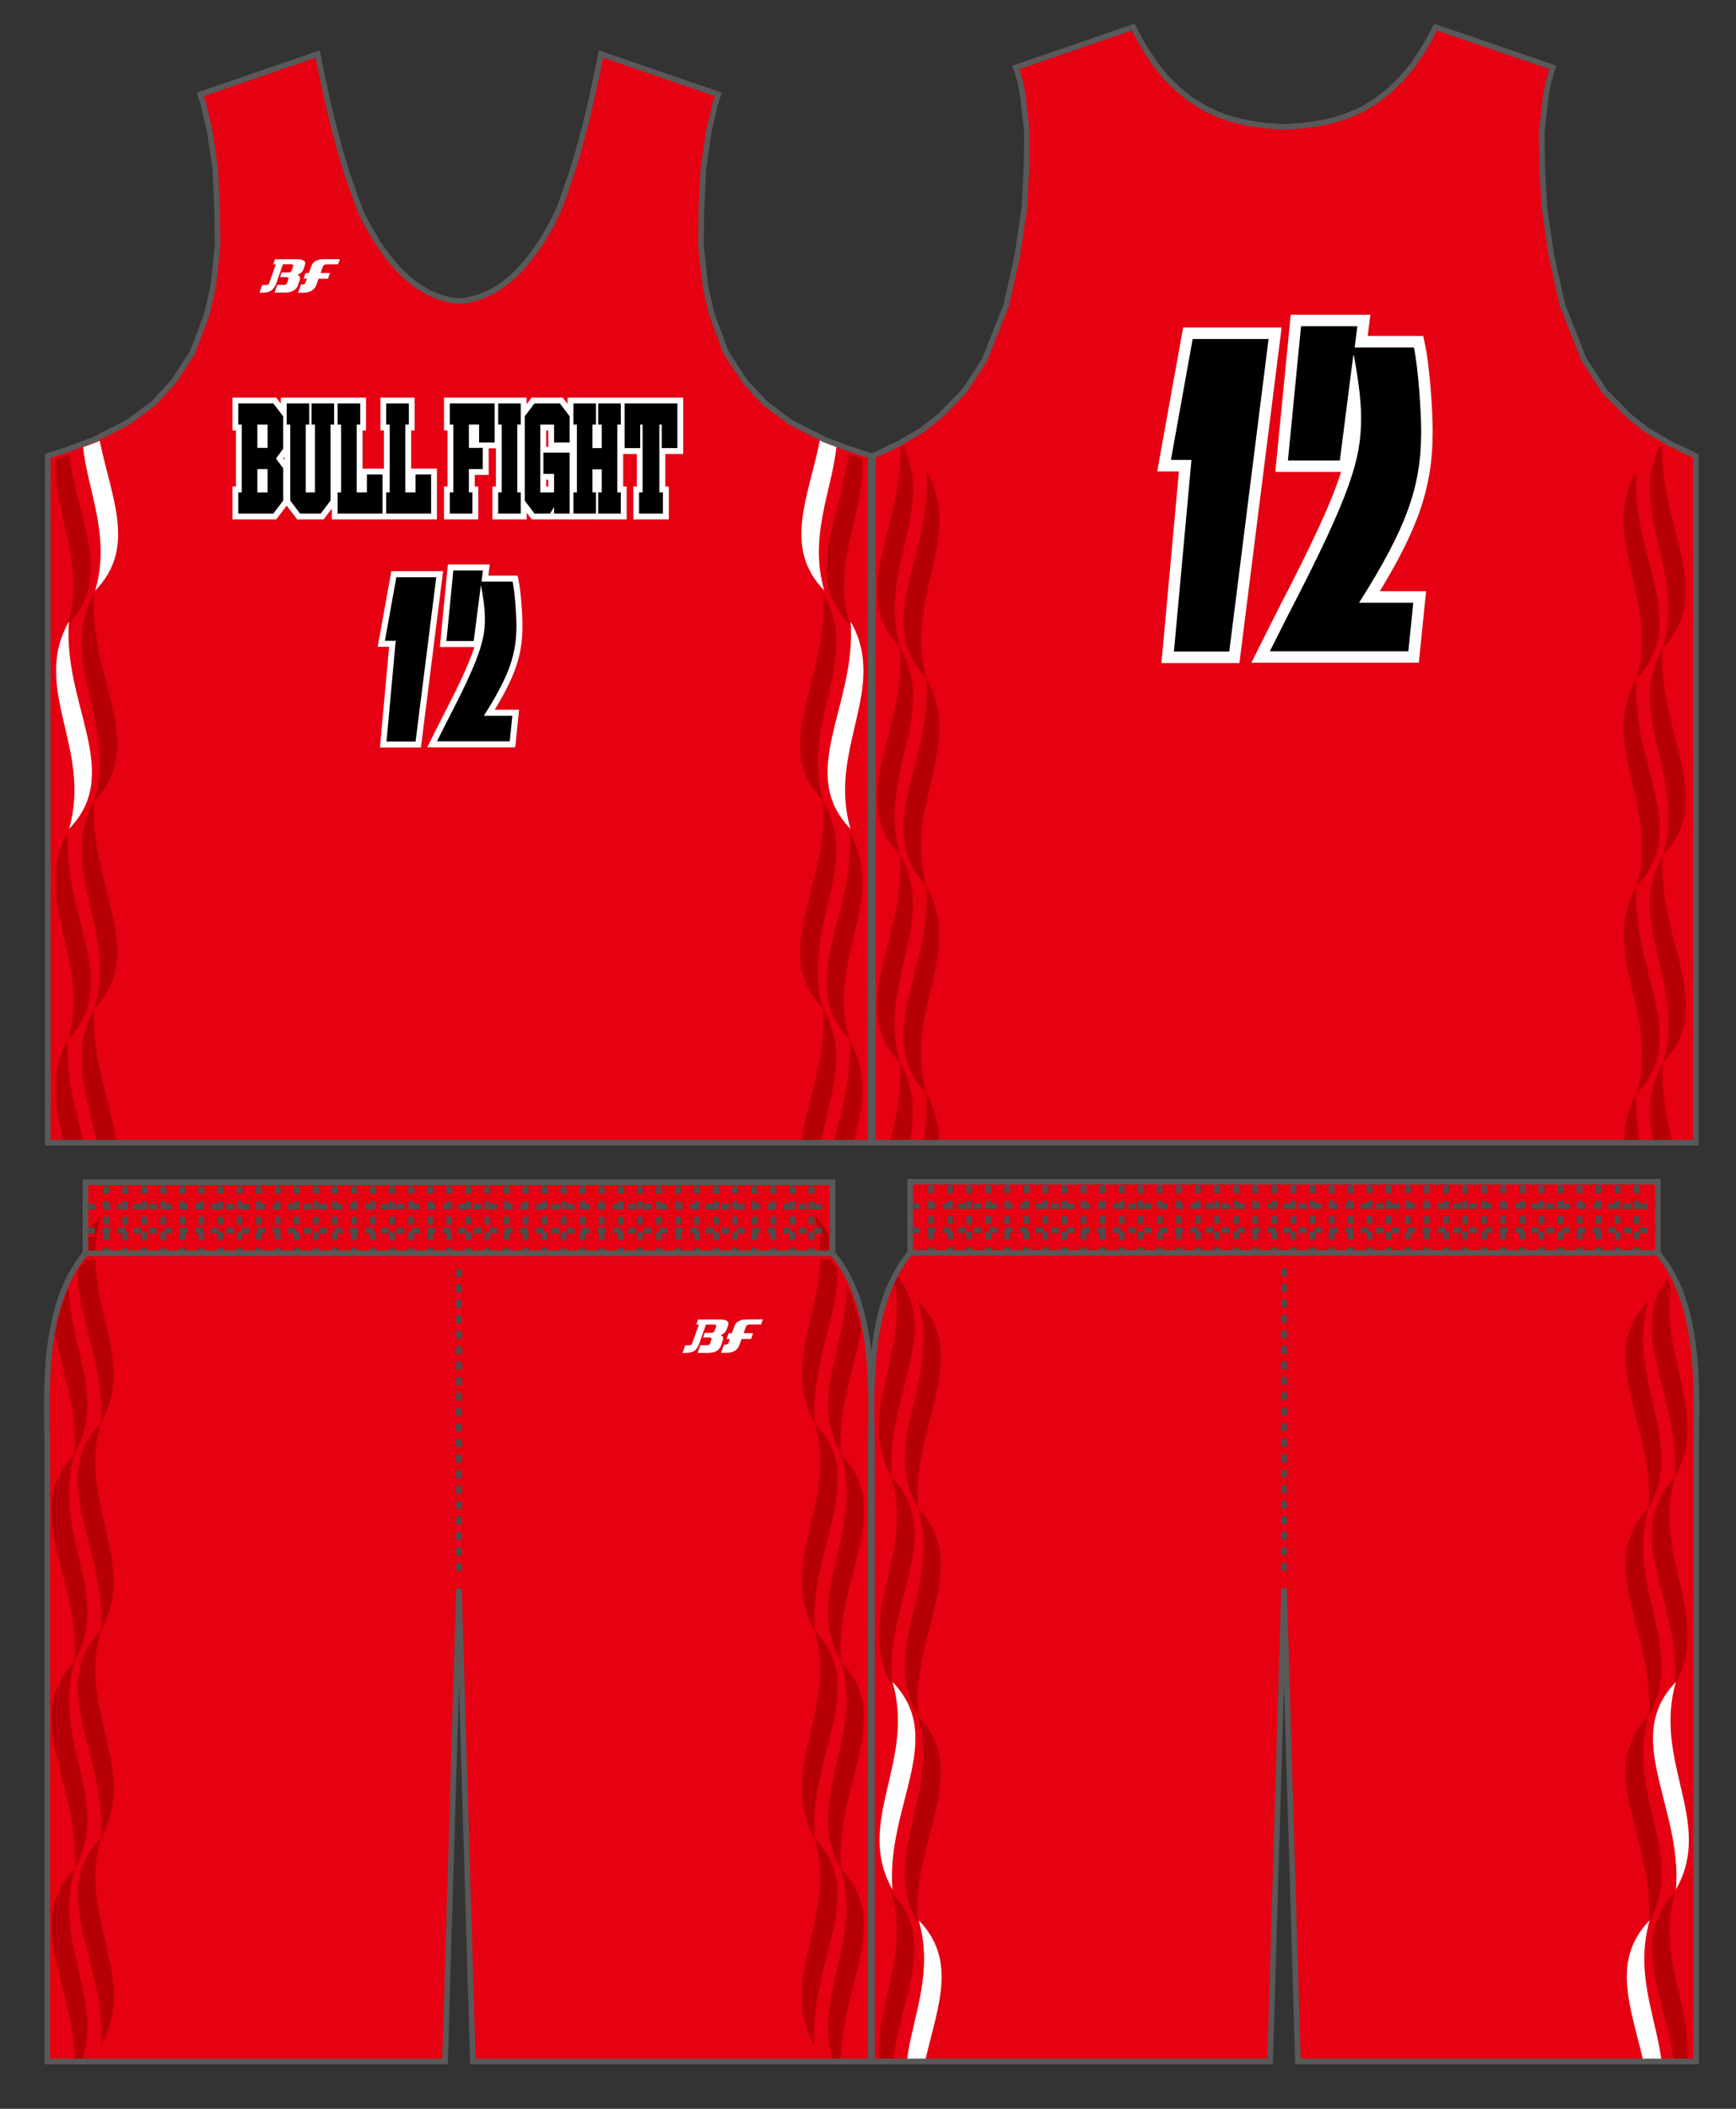 <?xml version="1.0" encoding="utf-8"?>
<!-- Generator: Adobe Illustrator 26.0.2, SVG Export Plug-In . SVG Version: 6.00 Build 0)  -->
<svg version="1.1" id="レイヤー_1" xmlns="http://www.w3.org/2000/svg" xmlns:xlink="http://www.w3.org/1999/xlink" x="0px"
	 y="0px" viewBox="0 0 396.85 481.89" enable-background="new 0 0 396.85 481.89" xml:space="preserve">
<rect x="0" y="0" width="396.85" height="481.89" fill="#333333" stroke="none"/>
<g id="base">
	<path fill="#E50012" d="M208.07,286.3v-16.26h170.9v16.26c10.31,12.2,8.76,33.07,8.76,44.35v136.66c0,2.37,0,3.75,0,3.75h-91.02
		l-3.18-108.14l-3.18,108.14h-91.03c0,0,0-1.38,0-3.75V330.66C199.33,319.37,197.76,298.51,208.07,286.3z"/>
	<path fill="#E50012" d="M19.53,286.4v-16.24h170.78v16.24c10.31,12.2,8.74,33.06,8.74,44.35v136.58c0,2.38,0,3.75,0,3.75h-90.97
		L104.92,363l-3.18,108.08H10.79c0,0,0-1.37,0-3.75V330.75C10.79,319.46,9.22,298.61,19.53,286.4z"/>
	<polyline fill="#E50012" points="104.99,68.82 105.89,68.76 107.19,68.53 109.4,67.94 111.8,66.98 114.38,65.47 116.86,63.53 
		119.14,61.32 121.37,58.67 123.63,55.46 125.85,51.69 126.91,49.65 127.41,48.6 127.83,47.56 128.64,45.42 130.6,39.81 
		132.09,34.99 133.82,28.54 135.26,22.44 136.64,16.01 137.37,12.35 164.21,21.57 163.51,23.68 162,30.22 160.78,38.67 
		160.33,48.35 160.25,56.34 161.28,65.51 162.7,71.8 165.98,80.56 170.29,87.16 174.84,92.11 180.63,96.44 188.49,100.47 
		193.96,102.5 199.07,104.19 199.07,261.12 104.99,261.12 10.92,261.12 10.92,104.19 16.03,102.5 21.5,100.47 29.36,96.44 
		35.15,92.11 39.7,87.16 44.01,80.56 47.29,71.8 48.71,65.51 49.74,56.34 49.66,48.35 49.21,38.67 47.99,30.22 46.48,23.68 
		45.78,21.57 72.62,12.35 73.35,16.01 74.73,22.44 76.17,28.54 77.9,34.99 79.39,39.81 81.35,45.42 82.16,47.56 82.58,48.6 
		83.08,49.65 84.14,51.69 86.36,55.46 88.62,58.67 90.85,61.32 93.13,63.53 95.61,65.47 98.18,66.98 100.59,67.94 102.8,68.53 
		104.1,68.76 104.99,68.82 	"/>
	<polyline fill="#E50012" points="293.61,29.01 295.23,28.9 297.97,28.69 301.17,28.25 303.43,27.81 305.69,27.22 308.32,26.32 
		311.42,24.98 314.85,22.87 317.58,20.7 320.21,18.2 322.98,14.88 325.37,11.28 326.64,9.12 328.17,6.19 355,15.41 354.62,16.6 
		354.04,18.53 353.39,21.79 352.44,30.36 352.56,38.28 353.03,47.34 354.63,58.34 357.2,69.77 362.11,82.21 366.83,89.44 
		372.39,95.09 376.52,98.32 381.81,101.4 387.68,104.19 387.68,261.12 293.61,261.12 199.53,261.12 199.53,104.19 205.41,101.4 
		210.7,98.32 214.83,95.09 220.39,89.44 225.1,82.21 230.02,69.77 232.58,58.34 234.19,47.34 234.65,38.28 234.77,30.36 
		233.83,21.79 233.18,18.53 232.59,16.6 232.22,15.41 259.05,6.19 260.58,9.12 261.85,11.28 264.24,14.88 267.01,18.2 269.64,20.7 
		272.36,22.87 275.8,24.98 278.89,26.32 281.52,27.22 283.78,27.81 286.05,28.25 289.25,28.69 291.99,28.9 293.61,29.01 	"/>
</g>
<g id="designB">
	<g>
		<path fill="#B60005" d="M205.77,147.99c1.44,19.06-12.52,34.55-0.02,47.4C200.42,177.06,214.53,163.38,205.77,147.99z"/>
		<path fill="#B60005" d="M205.75,195.38c1.44,19.06-12.52,34.55-0.02,47.4C200.4,224.46,214.51,210.78,205.75,195.38z"/>
		<path fill="#B60005" d="M205.77,147.99c-5.19-17.83,8.02-31.25,0.68-46.15l-0.58,0.34C206.47,120.51,193.62,135.5,205.77,147.99z"
			/>
		<path fill="#B60005" d="M205.73,242.78c0.49,6.43-0.78,12.45-2.19,18.1h4.42C209.07,254.85,209.24,248.95,205.73,242.78z"/>
		<path fill="#B60005" d="M211.77,155.04c1.44,19.06-12.52,34.55-0.02,47.4C206.42,184.12,220.53,170.44,211.77,155.04z"/>
		<path fill="#B60005" d="M211.75,202.44c1.44,19.06-12.52,34.55-0.02,47.4C206.4,231.51,220.51,217.84,211.75,202.44z"/>
		<path fill="#B60005" d="M211.79,107.64c1.44,19.06-12.52,34.55-0.02,47.4C206.44,136.72,220.55,123.04,211.79,107.64z"/>
		<path fill="#B60005" d="M211.07,260.88h3.59c-0.03-3.64-0.8-7.29-2.93-11.04C212.02,253.66,211.69,257.34,211.07,260.88z"/>
		<path fill="#B60005" d="M380.12,147.99c-8.76,15.4,5.35,29.08,0.02,47.4C392.64,182.54,378.68,167.04,380.12,147.99z"/>
		<path fill="#B60005" d="M380.14,195.38c-8.76,15.4,5.35,29.08,0.02,47.4C392.66,229.94,378.7,214.44,380.14,195.38z"/>
		<path fill="#B60005" d="M380.12,147.99c12.15-12.49-0.7-27.48-0.1-45.81l-0.58-0.33C372.11,116.73,385.31,130.16,380.12,147.99z"
			/>
		<path fill="#B60005" d="M380.16,242.78c-3.51,6.17-3.34,12.07-2.23,18.1h4.42C380.94,255.23,379.67,249.21,380.16,242.78z"/>
		<path fill="#B60005" d="M374.12,155.04c-8.76,15.4,5.35,29.08,0.02,47.4C386.64,189.59,372.68,174.1,374.12,155.04z"/>
		<path fill="#B60005" d="M374.14,202.44c-8.76,15.4,5.35,29.08,0.02,47.4C386.66,236.99,372.7,221.5,374.14,202.44z"/>
		<path fill="#B60005" d="M374.1,107.64c-8.76,15.4,5.35,29.08,0.02,47.4C386.62,142.19,372.66,126.7,374.1,107.64z"/>
		<path fill="#B60005" d="M374.16,249.84c-2.13,3.75-2.9,7.4-2.93,11.04h3.59C374.21,257.34,373.87,253.66,374.16,249.84z"/>
		<path fill="#B60005" d="M376.89,392.06c-12.5,12.85,1.46,28.34,0.02,47.4C385.67,424.06,371.55,410.38,376.89,392.06z"/>
		<path fill="#B60005" d="M376.87,344.66c-12.5,12.85,1.46,28.34,0.02,47.4C385.65,376.66,371.54,362.98,376.87,344.66z"/>
		<path fill="#B60005" d="M376.85,297.26c-12.5,12.85,1.46,28.34,0.02,47.4C385.63,329.26,371.52,315.58,376.85,297.26z"/>
		<path fill="#B60005" d="M382.87,337.6c-12.5,12.85,1.46,28.34,0.02,47.4C391.65,369.61,377.54,355.93,382.87,337.6z"/>
		<path fill="#B60005" d="M382.91,432.4c-10.56,10.85-2.24,23.6-0.27,38.78h3.09C387.03,459.05,378.59,447.25,382.91,432.4z"/>
		<path fill="#B60005" d="M382.87,337.6c8.11-14.27-3.4-27.06-0.89-43.44c-0.29-0.63-0.61-1.23-0.93-1.84
			C371.84,304.75,384.23,319.58,382.87,337.6z"/>
		<path fill="#B60005" d="M209.8,392.06c5.34,18.32-8.78,32-0.02,47.4C208.34,420.4,222.3,404.9,209.8,392.06z"/>
		<path fill="#B60005" d="M209.82,344.66c5.34,18.32-8.78,32-0.02,47.4C208.36,373,222.32,357.5,209.82,344.66z"/>
		<path fill="#B60005" d="M209.84,297.26c5.34,18.32-8.78,32-0.02,47.4C208.38,325.6,222.34,310.11,209.84,297.26z"/>
		<path fill="#B60005" d="M203.82,337.6c5.34,18.32-8.78,32-0.02,47.4C202.36,365.94,216.32,350.45,203.82,337.6z"/>
		<path fill="#B60005" d="M203.78,432.4c4.32,14.85-4.12,26.65-2.82,38.78h3.09C206.01,456,214.34,443.25,203.78,432.4z"/>
		<path fill="#B60005" d="M203.82,337.6c-1.38-18.29,11.4-33.29,1.39-45.83c-0.25,0.43-0.46,0.88-0.69,1.32
			C207.72,309.99,195.53,323.03,203.82,337.6z"/>
		<path fill="#B60005" d="M188.2,183.03c-5.34-18.32,8.78-32,0.02-47.4C189.66,154.69,175.7,170.18,188.2,183.03z"/>
		<path fill="#B60005" d="M188.18,230.43c-5.34-18.32,8.78-32,0.02-47.4C189.64,202.09,175.68,217.58,188.18,230.43z"/>
		<path fill="#B60005" d="M188.18,230.43c0.86,11.35-3.74,21.43-4.97,30.45h4.52C189.68,250.23,194.03,240.71,188.18,230.43z"/>
		<path fill="#B60005" d="M194.18,237.48c-5.34-18.32,8.78-32,0.02-47.4C195.64,209.14,181.68,224.64,194.18,237.48z"/>
		<path fill="#B60005" d="M194.22,142.69c-4.21-14.46,3.68-26.03,2.9-37.83l-3.15-1.04C192.02,119.04,183.64,131.81,194.22,142.69z"
			/>
		<path fill="#B60005" d="M194.18,237.48c0.64,8.48-1.76,16.25-3.53,23.39h4.62C197.12,252.95,198.71,245.45,194.18,237.48z"/>
		<path fill="#B60005" d="M21.55,183.03c12.5-12.85-1.46-28.34-0.02-47.4C12.78,151.03,26.89,164.71,21.55,183.03z"/>
		<path fill="#B60005" d="M21.57,230.43c12.5-12.85-1.46-28.34-0.02-47.4C12.8,198.43,26.91,212.11,21.57,230.43z"/>
		<path fill="#B60005" d="M21.57,230.43c-5.85,10.28-1.5,19.8,0.45,30.45h4.52C25.32,251.86,20.72,241.78,21.57,230.43z"/>
		<path fill="#B60005" d="M15.57,237.48c12.5-12.85-1.46-28.34-0.02-47.4C6.8,205.48,20.91,219.16,15.57,237.48z"/>
		<path fill="#B60005" d="M15.53,142.69c10.56-10.85,2.24-23.58,0.27-38.76l-3.18,1.05C11.9,116.74,19.73,128.27,15.53,142.69z"/>
		<path fill="#B60005" d="M15.57,237.48c-4.53,7.96-2.94,15.47-1.09,23.39h4.62C17.34,253.73,14.93,245.96,15.57,237.48z"/>
		<path fill="#B60005" d="M192.23,427.1c-1.44-19.06,12.52-34.55,0.02-47.4C197.58,398.03,183.47,411.7,192.23,427.1z"/>
		<path fill="#B60005" d="M192.25,379.7c-1.44-19.06,12.52-34.55,0.02-47.4C197.6,350.63,183.49,364.31,192.25,379.7z"/>
		<path fill="#B60005" d="M192.23,427.1c4.95,17-6.82,30-1.56,44.08h1.45C192.32,453.63,204,439.19,192.23,427.1z"/>
		<path fill="#B60005" d="M192.27,332.3c-0.79-10.44,3.04-19.81,4.61-28.26c-0.72-3.63-1.79-7.16-3.35-10.4
			C193.57,307.8,184.96,319.46,192.27,332.3z"/>
		<path fill="#B60005" d="M186.23,420.05c-1.44-19.06,12.52-34.55,0.02-47.4C191.58,390.97,177.47,404.65,186.23,420.05z"/>
		<path fill="#B60005" d="M186.25,372.65c-1.44-19.06,12.52-34.55,0.02-47.4C191.6,343.57,177.49,357.25,186.25,372.65z"/>
		<path fill="#B60005" d="M186.21,467.45c-1.44-19.06,12.52-34.55,0.02-47.4C191.56,438.37,177.45,452.05,186.21,467.45z"/>
		<path fill="#B60005" d="M189.47,282.15c-0.79-1.46-1.82-2.9-3.18-4.3c0.35,1.19,0.61,2.36,0.8,3.52h0.61v1.28h-0.43
			c0.17,1.32,0.24,2.62,0.25,3.9h1.99v-3.9h-0.04L189.47,282.15L189.47,282.15z"/>
		<path fill="#B60005" d="M186.27,325.25c-1.01-13.37,5.54-24.98,5.24-35.15c-0.52-0.78-1.07-1.55-1.67-2.27h-2.33
			C187.09,301.43,179.17,312.77,186.27,325.25z"/>
		<path fill="#B60005" d="M17.04,427.1c8.76-15.4-5.35-29.08-0.02-47.4C4.52,392.55,18.49,408.04,17.04,427.1z"/>
		<path fill="#B60005" d="M17.02,379.7c8.76-15.4-5.35-29.08-0.02-47.4C4.5,345.15,18.47,360.64,17.02,379.7z"/>
		<path fill="#B60005" d="M17.04,427.1c-11.77,12.09-0.09,26.53,0.12,44.08h1.45C23.87,457.1,12.09,444.1,17.04,427.1z"/>
		<path fill="#B60005" d="M17,332.3c7.21-12.68-1.08-24.19-1.25-38.09c-1.52,3.3-2.54,6.91-3.22,10.59
			C14.19,313.05,17.77,322.18,17,332.3z"/>
		<path fill="#B60005" d="M23.04,420.05c8.76-15.4-5.35-29.08-0.02-47.4C10.52,385.5,24.49,400.99,23.04,420.05z"/>
		<path fill="#B60005" d="M23.03,372.65c8.76-15.4-5.35-29.08-0.02-47.4C10.5,338.1,24.47,353.59,23.03,372.65z"/>
		<path fill="#B60005" d="M23.06,467.45c8.76-15.4-5.35-29.08-0.02-47.4C10.54,432.89,24.51,448.39,23.06,467.45z"/>
		<path fill="#B60005" d="M23.01,325.25c7.09-12.48-0.82-23.82-1.24-37.43h-2.04c-0.72,0.87-1.37,1.8-1.98,2.76
			C17.66,300.64,24,312.1,23.01,325.25z"/>
		<path fill="#B60005" d="M22.99,277.85c-1.12,1.15-2.02,2.32-2.74,3.52h1.32v1.28h-1.51v3.9h1.7
			C21.76,283.75,22.11,280.87,22.99,277.85z"/>
	</g>
</g>
<g id="designA">
	<g>
		<path fill="#FFFFFF" d="M377.13,438.79c-8.88,9.13-4.41,19.6-1.59,31.73h4.23C378.46,460.74,373.65,450.76,377.13,438.79z"/>
		<path fill="#FFFFFF" d="M383.12,384.34c-12.5,12.85,1.46,28.34,0.02,47.4C391.89,416.34,377.78,402.66,383.12,384.34z"/>
		<path fill="#FFFFFF" d="M210,438.79c3.48,11.97-1.32,21.95-2.64,31.73h4.23C214.41,458.39,218.89,447.92,210,438.79z"/>
		<path fill="#FFFFFF" d="M204.02,384.34c5.34,18.32-8.78,32-0.02,47.4C202.56,412.68,216.52,397.18,204.02,384.34z"/>
		<path fill="#FFFFFF" d="M188.44,134.97c-3.62-12.45,1.72-22.75,2.78-32.91l-2.79-1.03l-0.98-0.51
			C184.77,113.82,178.9,125.16,188.44,134.97z"/>
		<path fill="#FFFFFF" d="M194.43,189.42c-5.34-18.32,8.78-32,0.02-47.4C195.89,161.08,181.92,176.57,194.43,189.42z"/>
		<path fill="#FFFFFF" d="M21.76,134.97c9.5-9.76,3.72-21.06,1.03-34.28l-0.6,0.31l-3.2,1.19C20.08,112.3,25.37,122.57,21.76,134.97
			z"/>
		<path fill="#FFFFFF" d="M15.78,189.42c12.5-12.85-1.46-28.34-0.02-47.4C7,157.42,21.11,171.1,15.78,189.42z"/>
	</g>
</g>
<g id="BackNumber">
	<g id="BACK-NSC-02">
		<g id="BACK-NSC-02-B">
			<polygon fill="#FFFFFF" points="264.54,107.73 269.5,107.73 265.5,151.52 283.33,151.52 292.98,74.84 270.46,74.84 			"/>
			<path fill="#FFFFFF" d="M327.51,98.57c0-4.73-0.67-14.76-1.72-19.72l-0.44-2.08h-12.69l0.61-4.85h-18.21l-3.52,35.92h15.03
				c-2.13,6.77-6.37,15.98-14.54,31.7l-5.97,11.9h38.28l1.67-16.34h-10.58c4.32-7.12,7.12-12.72,8.98-17.88
				C326.55,111.2,327.51,105.44,327.51,98.57z"/>
		</g>
		<g id="BACK-NSC-02-BASE">
			<polygon fill="#FFFFFF" points="266.63,105.98 271.42,105.98 267.41,149.77 281.79,149.77 291,76.59 271.92,76.59 			"/>
			<path fill="#FFFFFF" d="M325.76,98.57c0-4.65-0.66-14.5-1.68-19.36l-0.15-0.69h-13.26l0.61-4.85h-14.65l-3.18,32.42h13.6
				l2.48-19.37c0.41,2.81,0.74,5.95,0.74,8.61c0,9.64-2.41,17.5-16.71,45.02l-4.69,9.34h33.87l1.31-12.85h-11.78
				c5.19-8.3,8.44-14.58,10.46-20.22C324.83,110.8,325.76,105.23,325.76,98.57z"/>
		</g>
		<g id="BACK-NSC-02-A">
			<path d="M267.67,105.1l4.98-27.64H290l-8.99,71.44h-12.65l4.01-43.8C272.37,105.1,267.67,105.1,267.67,105.1z"/>
			<path d="M294.42,105.22h11.87l3.07-24.01h0.13c0.86,4.54,1.66,9.99,1.66,14.13c0,9.49-2.13,17.16-16.8,45.41l-4.06,8.08h31.66
				l1.13-11.1h-12.4c11.01-17.35,14.2-26.64,14.2-39.15c0-4.65-0.66-14.43-1.66-19.18h-13.54l0.61-4.85h-12.87L294.42,105.22z"/>
		</g>
	</g>
</g>
<g id="FrontNumber">
	<g id="NSC-02">
		<g id="NSC-02-B">
			<polygon fill="#FFFFFF" points="86.34,147.81 88.95,147.81 86.85,170.83 96.22,170.83 101.29,130.52 89.46,130.52 			"/>
			<path fill="#FFFFFF" d="M119.44,142.99c0-2.48-0.35-7.76-0.9-10.37l-0.23-1.09h-6.67l0.32-2.55h-9.57l-1.85,18.88h7.9
				c-1.12,3.56-3.35,8.4-7.64,16.66l-3.14,6.25h20.12l0.88-8.59h-5.56c2.27-3.74,3.74-6.68,4.72-9.4
				C118.94,149.63,119.44,146.61,119.44,142.99z"/>
		</g>
		<g id="NSC-02-BASE">
			<polygon fill="#FFFFFF" points="87.44,146.89 89.96,146.89 87.85,169.91 95.41,169.91 100.25,131.44 90.23,131.44 			"/>
			<path fill="#FFFFFF" d="M118.52,142.99c0-2.44-0.34-7.62-0.88-10.17l-0.08-0.36h-6.97l0.32-2.55h-7.7l-1.67,17.04h7.15l1.3-10.18
				c0.21,1.48,0.39,3.13,0.39,4.52c0,5.07-1.27,9.2-8.78,23.66l-2.47,4.91h17.8l0.69-6.75h-6.19c2.73-4.36,4.44-7.66,5.5-10.63
				C118.03,149.42,118.52,146.5,118.52,142.99z"/>
		</g>
		<g id="NSC-02-A">
			<path d="M87.99,146.43l2.62-14.53h9.12L95,169.45h-6.65l2.11-23.02H87.99z"/>
			<path d="M102.05,146.49h6.24l1.62-12.62h0.07c0.45,2.39,0.87,5.25,0.87,7.43c0,4.99-1.12,9.02-8.83,23.87l-2.13,4.24h16.64
				l0.59-5.83h-6.52c5.79-9.12,7.46-14,7.46-20.58c0-2.44-0.35-7.59-0.87-10.08h-7.12l0.32-2.55h-6.76L102.05,146.49z"/>
		</g>
	</g>
</g>
<g id="lettering">
	<g id="A">
		<g id="A-B">
			<path fill="#FFFFFF" d="M93.99,98.37h0.8v-7.51h-1.33h-6.5v7.51h0.8v8.73h-4.88v-8.73h0.8v-7.51h-1.34H77.7h-1.33h-0.53H64.2
				v1.38l-1.05-1.38h-0.66h-9.36v7.51h0.8v12.81h-0.8v7.51h10.02l2.39-3.15l2.39,3.15h6.05l1.87-2.46v2.46h11.11h1.81h11.11v-11.6
				h-5.89C93.99,107.09,93.99,98.37,93.99,98.37z M65.03,104.38v0.78c-0.1-0.14-0.2-0.27-0.29-0.39
				C64.83,104.66,64.92,104.52,65.03,104.38"/>
			<path fill="#FFFFFF" d="M156.18,103.74V90.86h-1.33h-11.6h-1.33h-0.46h-11.71v1.44l-1.1-1.44h-0.66h-6.46l-1.15,1.51v-1.51h-1.33
				h-4.63h-1.33h-0.53H101.5v7.51h0.8v12.81h-0.8v7.51h7.83v-7.51h-0.8v-2.65h3.18v-6.08h1.66v8.73h-0.8v7.51h7.83v-1.51l1.15,1.51
				h8.21h1.81h11.69v-7.51h-0.8v-7.44h3.12v7.44h-0.8v7.51h8.11v-7.51h-0.8v-7.44C152.09,103.74,156.18,103.74,156.18,103.74z
				 M125.33,111.18h-0.47v-1.56h0.47V111.18z M125.33,102.11h-0.47v-3.74h0.47V102.11z"/>
		</g>
		<g id="A-BASE">
			<path fill="#FFFFFF" d="M53.87,117.95v-6.04h0.8V97.63h-0.8v-6.05h8.92l2.54,3.34v7.81l-1.5,2.04l1.5,2.03v7.8l-2.54,3.34h-8.92
				V117.95z M60.57,111.91v-4.12h-1.14v4.12H60.57z M60.57,101.75v-4.12h-1.14v4.12H60.57z"/>
			<polygon fill="#FFFFFF" points="102.23,117.96 102.23,111.91 103.03,111.91 103.03,97.63 102.23,97.63 102.23,91.59 
				113.68,91.59 113.68,101.71 108.92,101.71 108.92,97.63 107.78,97.63 107.78,101.75 110.96,101.75 110.96,107.79 107.78,107.79 
				107.78,111.91 108.59,111.91 108.59,117.96 			"/>
			<polygon fill="#FFFFFF" points="76.58,117.95 76.58,111.91 77.38,111.91 77.38,97.63 76.58,97.63 76.58,91.59 82.94,91.59 
				82.94,97.63 82.14,97.63 82.14,111.91 83.28,111.91 83.28,107.83 88.04,107.83 88.04,117.95 			"/>
			<polygon fill="#FFFFFF" points="87.69,117.95 87.69,111.91 88.5,111.91 88.5,97.63 87.69,97.63 87.69,91.59 94.06,91.59 
				94.06,97.63 93.25,97.63 93.25,111.91 94.39,111.91 94.39,107.83 99.15,107.83 99.15,117.95 			"/>
			<path fill="#FFFFFF" d="M121.9,117.96l-2.54-3.34V94.93l2.54-3.34h6.39l2.53,3.34v6.78h-4.76v-4.08h-1.94v5.21h6.7v15.11h-8.92
				V117.96z M126.06,111.91v-3.02h-1.94v3.02H126.06z"/>
			<path fill="#FFFFFF" d="M130.48,117.95v-6.04h0.8V97.63h-0.8v-6.04h12.03v6.04h-0.8v14.28h0.8v6.04H130.48z M136.95,111.91v-4.07
				h-0.91v4.07h0.11H136.95z M136.95,101.8v-4.17h-0.91v4.17H136.95z"/>
			<polygon fill="#FFFFFF" points="145.49,117.96 145.49,111.91 146.3,111.91 146.3,103 142.19,103 142.19,91.59 155.44,91.59 
				155.44,103 151.33,103 151.33,111.91 152.14,111.91 152.14,117.96 			"/>
			<polygon fill="#FFFFFF" points="113.29,117.95 113.29,111.91 114.09,111.91 114.09,97.63 113.29,97.63 113.29,91.59 
				119.65,91.59 119.65,97.63 118.85,97.63 118.85,111.91 119.65,111.91 119.65,117.95 			"/>
			<path fill="#FFFFFF" d="M68.3,117.96l-2.53-3.34V97.63h-0.82v-6.04h12.04v6.04h-0.83v16.98l-2.54,3.34H68.3V117.96z
				 M71.39,111.92V97.63H70.5v14.28h0.89V111.92z"/>
		</g>
		<g id="A-A">
			<path d="M54.47,92.19h8.02l2.24,2.95v7.41l-1.64,2.23l1.64,2.23v7.4l-2.24,2.95h-8.02v-4.84h0.8V97.03h-0.8V92.19z M58.83,102.35
				h2.34v-5.32h-2.34V102.35z M58.83,112.51h2.34v-5.32h-2.34V112.51z"/>
			<polygon points="109.8,92.19 102.82,92.19 102.82,97.03 103.63,97.03 103.63,112.51 102.82,112.51 102.82,117.36 107.99,117.36 
				107.99,112.51 107.19,112.51 107.19,107.19 110.36,107.19 110.36,102.35 107.19,102.35 107.19,97.03 109.52,97.03 109.52,101.11 
				113.08,101.11 113.08,96.65 113.08,92.19 			"/>
			<polygon points="83.88,108.43 83.88,112.51 81.54,112.51 81.54,97.03 82.35,97.03 82.35,92.19 77.18,92.19 77.18,97.03 
				77.98,97.03 77.98,112.51 77.18,112.51 77.18,117.36 84.16,117.36 87.44,117.36 87.44,112.89 87.44,108.43 			"/>
			<polygon points="94.99,108.43 94.99,112.51 92.65,112.51 92.65,97.03 93.46,97.03 93.46,92.19 88.29,92.19 88.29,97.03 
				89.09,97.03 89.09,112.51 88.29,112.51 88.29,117.36 95.27,117.36 98.55,117.36 98.55,112.89 98.55,108.43 			"/>
			<polygon points="130.22,101.11 130.22,95.13 127.99,92.19 122.19,92.19 119.96,95.13 119.96,114.41 122.19,117.36 125.75,117.36 
				126.66,115.84 126.66,117.36 130.22,117.36 130.22,107.91 130.22,107.1 130.22,103.44 124.22,103.44 124.22,108.29 
				126.66,108.29 126.66,112.51 123.52,112.51 123.52,97.03 126.66,97.03 126.66,101.11 			"/>
			<polygon points="141.91,97.03 141.91,92.19 136.75,92.19 136.75,97.03 137.55,97.03 137.55,102.4 135.44,102.4 135.44,97.03 
				136.24,97.03 136.24,92.19 131.08,92.19 131.08,97.03 131.88,97.03 131.88,112.51 131.08,112.51 131.08,117.36 136.24,117.36 
				136.24,112.51 135.44,112.51 135.44,107.24 137.55,107.24 137.55,112.51 136.75,112.51 136.75,117.36 141.91,117.36 
				141.91,112.51 141.11,112.51 141.11,97.03 			"/>
			<polygon points="154.85,92.19 143.07,92.19 142.79,92.19 142.79,102.4 146.35,102.4 146.35,97.03 146.9,97.03 146.9,112.51 
				146.09,112.51 146.09,117.36 151.54,117.36 151.54,112.51 150.73,112.51 150.73,97.03 151.28,97.03 151.28,102.4 154.85,102.4 
				154.85,96.65 			"/>
			<polygon points="119.05,97.03 119.05,92.19 113.89,92.19 113.89,97.03 114.69,97.03 114.69,112.51 113.89,112.51 113.89,117.36 
				119.05,117.36 119.05,112.51 118.25,112.51 118.25,97.03 			"/>
			<polygon points="76.38,92.19 71.21,92.19 71.21,97.03 71.99,97.03 71.99,112.52 69.9,112.52 69.9,97.03 70.7,97.03 70.7,92.19 
				65.54,92.19 65.54,97.03 66.36,97.03 66.36,114.41 68.59,117.36 73.31,117.36 75.55,114.41 75.55,97.03 76.38,97.03 			"/>
		</g>
	</g>
</g>
<g id="logoEdge">
	<path fill-rule="evenodd" clip-rule="evenodd" fill="#E50012" d="M165.27,306.94h0.51c0.17,0,0.38-0.03,0.42-0.16l0.17-0.46h-0.75
		l0.71-1.99h0.76l0.49-1.37c0.23-0.65,0.67-1.13,1.31-1.42c0.29-0.16,0.58-0.24,0.87-0.3c0.3-0.04,0.73-0.06,1.26-0.06l3.86-0.01
		l-0.65,1.84l-2.69,0.01c-0.24,0-0.53,0.03-0.65,0.18l-0.02,0.07l-0.05,0.14l-0.05,0.14l-0.28,0.8h2.16l-0.71,1.99h-2.15l-0.39,1.08
		c-0.24,0.7-0.66,1.23-1.21,1.57c-0.56,0.35-1.29,0.52-2.19,0.52h-1.62L165.27,306.94z"/>
	<path fill-rule="evenodd" clip-rule="evenodd" fill="#E50012" d="M156.4,307.08h0.62l0.44-0.01c0.17,0,0.39-0.02,0.43-0.14
		l0.11-0.32l1-2.81l0.27-0.78h-0.59l0.65-1.84l1.78-0.01h3.57c0.96,0,1.58,0.2,1.94,0.63c0.17,0.2,0.25,0.44,0.25,0.68
		c0,0.18-0.07,0.45-0.21,0.85l-0.15,0.41c-0.16,0.45-0.37,0.81-0.64,1.06c-0.13,0.13-0.28,0.23-0.46,0.34
		c0.04,0.04,0.07,0.08,0.11,0.14c0.14,0.24,0.18,0.56,0.12,0.92l-0.01,0.03l-0.11,0.32l-0.48,1.36l-0.01,0.03
		c-0.58,1.03-1.65,1.56-3.16,1.56H159l0.32-0.9c-0.14,0.16-0.29,0.29-0.45,0.39c-0.55,0.34-1.28,0.51-2.19,0.51l-1.13,0.01
		L156.4,307.08z M160.2,307.07h1.43c0.33-0.03,0.37-0.15,0.39-0.2l0.31-0.87c-0.02,0-0.07-0.02-0.14-0.02h-0.12h-1.48L160.2,307.07z
		 M161.21,304.22h1.43c0.33,0,0.37-0.14,0.4-0.2l0.34-0.99c-0.03-0.01-0.06-0.01-0.08-0.01h-1.67L161.21,304.22z"/>
	<path fill-rule="evenodd" clip-rule="evenodd" fill="#E50012" d="M68.57,64.66h0.51c0.17,0,0.38-0.02,0.42-0.15l0.17-0.46h-0.75
		l0.7-1.99h0.75l0.49-1.37c0.23-0.65,0.66-1.14,1.31-1.43c0.29-0.15,0.58-0.23,0.87-0.29c0.29-0.05,0.73-0.07,1.26-0.07l3.86-0.01
		l-0.65,1.84l-2.7,0.01c-0.23,0-0.53,0.03-0.65,0.18l-0.02,0.05l-0.05,0.14l-0.04,0.15l-0.29,0.8h2.16l-0.71,1.98h-2.15l-0.39,1.09
		c-0.25,0.71-0.66,1.24-1.23,1.58c-0.55,0.34-1.28,0.5-2.18,0.52h-1.62L68.57,64.66z"/>
	<path fill-rule="evenodd" clip-rule="evenodd" fill="#E50012" d="M59.69,64.8h0.62h0.44c0.17,0,0.39-0.03,0.43-0.15l0.11-0.31
		l0.99-2.83l0.27-0.77h-0.6l0.65-1.84l1.77-0.01h3.59c0.95,0,1.57,0.2,1.93,0.63c0.16,0.2,0.26,0.42,0.25,0.66
		c0,0.19-0.06,0.45-0.21,0.87l-0.14,0.41c-0.16,0.45-0.37,0.8-0.64,1.05c-0.13,0.13-0.28,0.24-0.46,0.34
		c0.04,0.04,0.08,0.1,0.11,0.14c0.14,0.25,0.18,0.56,0.12,0.92l-0.01,0.03l-0.11,0.32l-0.48,1.36l-0.01,0.02
		c-0.58,1.05-1.65,1.56-3.16,1.56l-2.86,0.01l0.31-0.9c-0.14,0.15-0.29,0.27-0.46,0.38c-0.55,0.35-1.28,0.52-2.18,0.52h-1.13
		L59.69,64.8z M63.5,64.8l1.42-0.01c0.34-0.02,0.39-0.15,0.4-0.19l0.31-0.88c-0.03-0.01-0.07-0.02-0.14-0.03h-0.12h-1.48L63.5,64.8z
		 M64.5,61.95h1.43c0.32,0,0.38-0.14,0.4-0.2l0.34-1c-0.02,0-0.05-0.01-0.08-0.01l-1.66,0.01L64.5,61.95z"/>
</g>
<g id="logo">
	<path fill-rule="evenodd" clip-rule="evenodd" fill="#FFFFFF" d="M170.57,303.04c0.15-0.26,0.47-0.37,0.96-0.38h2.45l0.4-1.16
		l-3.38,0.01c-0.55,0-0.95,0.03-1.21,0.06c-0.26,0.04-0.52,0.13-0.78,0.26c-0.56,0.25-0.94,0.68-1.13,1.23l-0.57,1.6h-0.76
		l-0.46,1.32h0.76l-0.33,0.91l0,0c-0.1,0.25-0.34,0.38-0.75,0.38h-0.27l-0.67,1.88h0.73h0.41c0.84,0,1.51-0.16,2.01-0.47
		s0.86-0.78,1.08-1.4l0.47-1.31l2.17-0.01l0.46-1.31H170l0.45-1.26l0,0l0.1-0.26L170.57,303.04z"/>
	<path fill-rule="evenodd" clip-rule="evenodd" fill="#FFFFFF" d="M166.35,302.02c-0.28-0.34-0.84-0.5-1.66-0.5h-3.58h-0.95h-0.59
		l-0.41,1.16h0.6l-0.44,1.23l-1,2.82l-0.11,0.31c-0.08,0.25-0.33,0.38-0.75,0.38h-0.44h-0.38l-0.62,1.76l0.24-0.01h0.4
		c0.86,0,1.52-0.15,2.01-0.45c0.5-0.32,0.95-1.02,1.17-1.65l0.05-0.16l1.06-3l0.44-1.23h1.91c0.08,0,0.18,0.02,0.27,0.06
		c0.15,0.08,0.2,0.19,0.14,0.35l-0.37,1.05c-0.09,0.27-0.34,0.42-0.71,0.42l-1.53,0.01l-0.38,1.07l1.34-0.01h0.15
		c0.39,0.05,0.54,0.2,0.44,0.45l-0.31,0.91c-0.09,0.25-0.33,0.4-0.71,0.42h-0.13h-1.41l-0.62,1.76h2.39
		c1.39-0.01,2.34-0.47,2.86-1.39l0.11-0.33l0.35-1.01l0.11-0.28c0.05-0.29,0.03-0.52-0.07-0.7c-0.11-0.17-0.28-0.29-0.52-0.37
		c0.39-0.13,0.7-0.3,0.93-0.52c0.22-0.22,0.41-0.54,0.55-0.94l0.15-0.41c0.12-0.35,0.19-0.59,0.19-0.75
		C166.53,302.31,166.46,302.16,166.35,302.02z"/>
	<path fill-rule="evenodd" clip-rule="evenodd" fill="#FFFFFF" d="M73.87,60.77c0.15-0.25,0.47-0.38,0.95-0.38h2.45l0.41-1.16H74.3
		c-0.55,0-0.95,0.03-1.21,0.07c-0.26,0.05-0.51,0.13-0.78,0.26c-0.55,0.26-0.94,0.68-1.13,1.23l-0.58,1.6h-0.75L69.4,63.7h0.75
		l-0.33,0.93l0,0C69.74,64.87,69.48,65,69.08,65h-0.27l-0.67,1.89h0.73h0.4c0.84-0.01,1.51-0.16,2.01-0.48
		c0.5-0.29,0.86-0.77,1.07-1.39l0.47-1.32h2.16l0.46-1.31h-2.15l0.44-1.26l0,0l0.1-0.26L73.87,60.77z"/>
	<path fill-rule="evenodd" clip-rule="evenodd" fill="#FFFFFF" d="M69.64,59.75c-0.28-0.34-0.84-0.51-1.66-0.51l-3.58,0.01h-0.94
		h-0.59l-0.41,1.16h0.6l-0.44,1.23l-1,2.81l-0.11,0.31c-0.08,0.25-0.33,0.37-0.75,0.37h-0.44h-0.38l-0.62,1.76h0.24h0.41
		c0.84,0,1.51-0.16,2-0.47c0.51-0.32,0.95-1.02,1.17-1.65l0.05-0.15l1.06-3.01l0.44-1.22l1.91-0.01c0.09,0,0.17,0.02,0.27,0.06
		c0.16,0.08,0.2,0.19,0.15,0.35l-0.37,1.05c-0.1,0.27-0.34,0.42-0.72,0.42H64.4l-0.38,1.07h1.34h0.14c0.39,0.04,0.54,0.19,0.44,0.45
		l-0.32,0.91c-0.08,0.24-0.32,0.39-0.7,0.41H64.8l-1.41,0.01l-0.63,1.76l2.39-0.01c1.39,0,2.34-0.47,2.85-1.39l0.12-0.32l0.35-1.01
		l0.1-0.29c0.05-0.29,0.02-0.51-0.08-0.69s-0.27-0.29-0.52-0.38c0.39-0.13,0.7-0.3,0.94-0.52c0.23-0.22,0.41-0.53,0.55-0.94
		l0.14-0.4c0.12-0.35,0.19-0.6,0.19-0.76C69.82,60.03,69.76,59.89,69.64,59.75z"/>
</g>
<g id="frame">
	<polyline fill="none" stroke="#595959" stroke-width="1.28" points="104.99,68.82 105.89,68.76 107.19,68.53 109.4,67.94 
		111.8,66.98 114.38,65.47 116.86,63.53 119.14,61.32 121.37,58.67 123.63,55.46 125.85,51.69 126.91,49.65 127.41,48.6 
		127.83,47.56 128.64,45.42 130.6,39.81 132.09,34.99 133.82,28.54 135.26,22.44 136.64,16.01 137.37,12.35 164.21,21.57 
		163.51,23.68 162,30.22 160.78,38.67 160.33,48.35 160.25,56.34 161.28,65.51 162.7,71.8 165.98,80.56 170.29,87.16 174.84,92.11 
		180.63,96.44 188.49,100.47 193.96,102.5 199.07,104.19 199.07,261.12 104.99,261.12 10.92,261.12 10.92,104.19 16.03,102.5 
		21.5,100.47 29.36,96.44 35.15,92.11 39.7,87.16 44.01,80.56 47.29,71.8 48.71,65.51 49.74,56.34 49.66,48.35 49.21,38.67 
		47.99,30.22 46.48,23.68 45.78,21.57 72.62,12.35 73.35,16.01 74.73,22.44 76.17,28.54 77.9,34.99 79.39,39.81 81.35,45.42 
		82.16,47.56 82.58,48.6 83.08,49.65 84.14,51.69 86.36,55.46 88.62,58.67 90.85,61.32 93.13,63.53 95.61,65.47 98.18,66.98 
		100.59,67.94 102.8,68.53 104.1,68.76 104.99,68.82 	"/>
	
		<line fill="none" stroke="#4D4D4D" stroke-width="1.279" stroke-dasharray="1.768,1.768,1.768,1.768,1.768,1.768" x1="104.92" y1="358.97" x2="104.92" y2="288.5"/>
	<path fill="none" stroke="#595959" stroke-width="1.279" d="M190.31,286.4v-16.24H19.53v16.24c-10.31,12.2-8.74,33.06-8.74,44.35
		v136.58c0,2.38,0,3.75,0,3.75h90.95L104.92,363l3.17,108.08h90.97c0,0,0-1.37,0-3.75V330.75
		C199.05,319.46,200.62,298.61,190.31,286.4z"/>
	<g>
		<g>
			<g>
				<g>
					<g>
						
							<line fill="none" stroke="#4D4D4D" stroke-width="1.279" stroke-dasharray="1.768,1.768,1.768,1.768,1.768,1.768" x1="24.28" y1="271" x2="24.28" y2="286.4"/>
						
							<line fill="none" stroke="#4D4D4D" stroke-width="1.279" stroke-dasharray="1.768,1.768,1.768,1.768,1.768,1.768" x1="28.63" y1="271" x2="28.63" y2="286.4"/>
						
							<line fill="none" stroke="#4D4D4D" stroke-width="1.279" stroke-dasharray="1.768,1.768,1.768,1.768,1.768,1.768" x1="32.99" y1="271" x2="32.99" y2="286.4"/>
						
							<line fill="none" stroke="#4D4D4D" stroke-width="1.279" stroke-dasharray="1.768,1.768,1.768,1.768,1.768,1.768" x1="37.34" y1="271" x2="37.34" y2="286.4"/>
					</g>
					<g>
						
							<line fill="none" stroke="#4D4D4D" stroke-width="1.279" stroke-dasharray="1.768,1.768,1.768,1.768,1.768,1.768" x1="41.7" y1="271" x2="41.7" y2="286.4"/>
						
							<line fill="none" stroke="#4D4D4D" stroke-width="1.279" stroke-dasharray="1.768,1.768,1.768,1.768,1.768,1.768" x1="46.06" y1="271" x2="46.06" y2="286.4"/>
						
							<line fill="none" stroke="#4D4D4D" stroke-width="1.279" stroke-dasharray="1.768,1.768,1.768,1.768,1.768,1.768" x1="50.42" y1="271" x2="50.42" y2="286.4"/>
						
							<line fill="none" stroke="#4D4D4D" stroke-width="1.279" stroke-dasharray="1.768,1.768,1.768,1.768,1.768,1.768" x1="54.77" y1="271" x2="54.77" y2="286.4"/>
					</g>
					<g>
						
							<line fill="none" stroke="#4D4D4D" stroke-width="1.279" stroke-dasharray="1.768,1.768,1.768,1.768,1.768,1.768" x1="59.14" y1="271" x2="59.14" y2="286.4"/>
						
							<line fill="none" stroke="#4D4D4D" stroke-width="1.279" stroke-dasharray="1.768,1.768,1.768,1.768,1.768,1.768" x1="63.49" y1="271" x2="63.49" y2="286.4"/>
						
							<line fill="none" stroke="#4D4D4D" stroke-width="1.279" stroke-dasharray="1.768,1.768,1.768,1.768,1.768,1.768" x1="67.84" y1="271" x2="67.84" y2="286.4"/>
						
							<line fill="none" stroke="#4D4D4D" stroke-width="1.279" stroke-dasharray="1.768,1.768,1.768,1.768,1.768,1.768" x1="72.2" y1="271" x2="72.2" y2="286.4"/>
					</g>
					<g>
						
							<line fill="none" stroke="#4D4D4D" stroke-width="1.279" stroke-dasharray="1.768,1.768,1.768,1.768,1.768,1.768" x1="76.56" y1="271" x2="76.56" y2="286.4"/>
						
							<line fill="none" stroke="#4D4D4D" stroke-width="1.279" stroke-dasharray="1.768,1.768,1.768,1.768,1.768,1.768" x1="80.93" y1="271" x2="80.93" y2="286.4"/>
						
							<line fill="none" stroke="#4D4D4D" stroke-width="1.279" stroke-dasharray="1.768,1.768,1.768,1.768,1.768,1.768" x1="85.27" y1="271" x2="85.27" y2="286.4"/>
						
							<line fill="none" stroke="#4D4D4D" stroke-width="1.279" stroke-dasharray="1.768,1.768,1.768,1.768,1.768,1.768" x1="89.63" y1="271" x2="89.63" y2="286.4"/>
					</g>
				</g>
				<g>
					<g>
						
							<line fill="none" stroke="#4D4D4D" stroke-width="1.279" stroke-dasharray="1.768,1.768,1.768,1.768,1.768,1.768" x1="93.99" y1="271" x2="93.99" y2="286.4"/>
						
							<line fill="none" stroke="#4D4D4D" stroke-width="1.279" stroke-dasharray="1.768,1.768,1.768,1.768,1.768,1.768" x1="98.34" y1="271" x2="98.34" y2="286.4"/>
						
							<line fill="none" stroke="#4D4D4D" stroke-width="1.279" stroke-dasharray="1.768,1.768,1.768,1.768,1.768,1.768" x1="102.71" y1="271" x2="102.71" y2="286.4"/>
						
							<line fill="none" stroke="#4D4D4D" stroke-width="1.279" stroke-dasharray="1.768,1.768,1.768,1.768,1.768,1.768" x1="107.06" y1="271" x2="107.06" y2="286.4"/>
					</g>
					<g>
						
							<line fill="none" stroke="#4D4D4D" stroke-width="1.279" stroke-dasharray="1.768,1.768,1.768,1.768,1.768,1.768" x1="111.42" y1="271" x2="111.42" y2="286.4"/>
						
							<line fill="none" stroke="#4D4D4D" stroke-width="1.279" stroke-dasharray="1.768,1.768,1.768,1.768,1.768,1.768" x1="115.79" y1="271" x2="115.79" y2="286.4"/>
						
							<line fill="none" stroke="#4D4D4D" stroke-width="1.279" stroke-dasharray="1.768,1.768,1.768,1.768,1.768,1.768" x1="120.15" y1="271" x2="120.15" y2="286.4"/>
						
							<line fill="none" stroke="#4D4D4D" stroke-width="1.279" stroke-dasharray="1.768,1.768,1.768,1.768,1.768,1.768" x1="124.5" y1="271" x2="124.5" y2="286.4"/>
					</g>
					<g>
						
							<line fill="none" stroke="#4D4D4D" stroke-width="1.279" stroke-dasharray="1.768,1.768,1.768,1.768,1.768,1.768" x1="128.85" y1="271" x2="128.85" y2="286.4"/>
						
							<line fill="none" stroke="#4D4D4D" stroke-width="1.279" stroke-dasharray="1.768,1.768,1.768,1.768,1.768,1.768" x1="133.21" y1="271" x2="133.21" y2="286.4"/>
						
							<line fill="none" stroke="#4D4D4D" stroke-width="1.279" stroke-dasharray="1.768,1.768,1.768,1.768,1.768,1.768" x1="137.56" y1="271" x2="137.56" y2="286.4"/>
						
							<line fill="none" stroke="#4D4D4D" stroke-width="1.279" stroke-dasharray="1.768,1.768,1.768,1.768,1.768,1.768" x1="141.93" y1="271" x2="141.93" y2="286.4"/>
					</g>
					<g>
						
							<line fill="none" stroke="#4D4D4D" stroke-width="1.279" stroke-dasharray="1.768,1.768,1.768,1.768,1.768,1.768" x1="146.29" y1="271" x2="146.29" y2="286.4"/>
						
							<line fill="none" stroke="#4D4D4D" stroke-width="1.279" stroke-dasharray="1.768,1.768,1.768,1.768,1.768,1.768" x1="150.63" y1="271" x2="150.63" y2="286.4"/>
						
							<line fill="none" stroke="#4D4D4D" stroke-width="1.279" stroke-dasharray="1.768,1.768,1.768,1.768,1.768,1.768" x1="155" y1="271" x2="155" y2="286.4"/>
						
							<line fill="none" stroke="#4D4D4D" stroke-width="1.279" stroke-dasharray="1.768,1.768,1.768,1.768,1.768,1.768" x1="159.35" y1="271" x2="159.35" y2="286.4"/>
					</g>
				</g>
				<g>
					<g>
						
							<line fill="none" stroke="#4D4D4D" stroke-width="1.279" stroke-dasharray="1.768,1.768,1.768,1.768,1.768,1.768" x1="163.72" y1="271" x2="163.72" y2="286.4"/>
						
							<line fill="none" stroke="#4D4D4D" stroke-width="1.279" stroke-dasharray="1.768,1.768,1.768,1.768,1.768,1.768" x1="168.08" y1="271" x2="168.08" y2="286.4"/>
						
							<line fill="none" stroke="#4D4D4D" stroke-width="1.279" stroke-dasharray="1.768,1.768,1.768,1.768,1.768,1.768" x1="172.43" y1="271" x2="172.43" y2="286.4"/>
						
							<line fill="none" stroke="#4D4D4D" stroke-width="1.279" stroke-dasharray="1.768,1.768,1.768,1.768,1.768,1.768" x1="176.78" y1="271" x2="176.78" y2="286.4"/>
					</g>
					<g>
						
							<line fill="none" stroke="#4D4D4D" stroke-width="1.279" stroke-dasharray="1.768,1.768,1.768,1.768,1.768,1.768" x1="181.14" y1="271" x2="181.14" y2="286.4"/>
						
							<line fill="none" stroke="#4D4D4D" stroke-width="1.279" stroke-dasharray="1.768,1.768,1.768,1.768,1.768,1.768" x1="185.5" y1="271" x2="185.5" y2="286.4"/>
					</g>
				</g>
				
					<line fill="none" stroke="#4D4D4D" stroke-width="1.279" stroke-dasharray="1.768,1.768,1.768,1.768,1.768,1.768" x1="19.92" y1="275.74" x2="189.89" y2="275.74"/>
				
					<line fill="none" stroke="#4D4D4D" stroke-width="1.279" stroke-dasharray="1.768,1.768,1.768,1.768,1.768,1.768" x1="19.92" y1="281.22" x2="189.89" y2="281.22"/>
			</g>
			<line fill="none" stroke="#595959" stroke-width="1.279" x1="190.31" y1="286.4" x2="19.47" y2="286.4"/>
		</g>
	</g>
	<path fill="none" stroke="#595959" stroke-width="1.28" d="M378.97,286.3v-16.26h-170.9v16.26c-10.31,12.2-8.75,33.07-8.75,44.35
		v136.66c0,2.37,0,3.75,0,3.75h91.03l3.18-108.14l3.18,108.14h91.02c0,0,0-1.38,0-3.75V330.66
		C387.73,319.37,389.29,298.51,378.97,286.3z"/>
	<g>
		<g>
			<g>
				<g>
					<g>
						
							<line fill="none" stroke="#4D4D4D" stroke-width="1.28" stroke-dasharray="1.769,1.769,1.769,1.769,1.769,1.769" x1="212.82" y1="270.89" x2="212.82" y2="286.3"/>
						
							<line fill="none" stroke="#4D4D4D" stroke-width="1.28" stroke-dasharray="1.769,1.769,1.769,1.769,1.769,1.769" x1="217.18" y1="270.89" x2="217.18" y2="286.3"/>
						
							<line fill="none" stroke="#4D4D4D" stroke-width="1.28" stroke-dasharray="1.769,1.769,1.769,1.769,1.769,1.769" x1="221.54" y1="270.89" x2="221.54" y2="286.3"/>
						
							<line fill="none" stroke="#4D4D4D" stroke-width="1.28" stroke-dasharray="1.769,1.769,1.769,1.769,1.769,1.769" x1="225.91" y1="270.89" x2="225.91" y2="286.3"/>
					</g>
					<g>
						
							<line fill="none" stroke="#4D4D4D" stroke-width="1.28" stroke-dasharray="1.769,1.769,1.769,1.769,1.769,1.769" x1="230.26" y1="270.89" x2="230.26" y2="286.3"/>
						
							<line fill="none" stroke="#4D4D4D" stroke-width="1.28" stroke-dasharray="1.769,1.769,1.769,1.769,1.769,1.769" x1="234.62" y1="270.89" x2="234.62" y2="286.3"/>
						
							<line fill="none" stroke="#4D4D4D" stroke-width="1.28" stroke-dasharray="1.769,1.769,1.769,1.769,1.769,1.769" x1="238.98" y1="270.89" x2="238.98" y2="286.3"/>
						
							<line fill="none" stroke="#4D4D4D" stroke-width="1.28" stroke-dasharray="1.769,1.769,1.769,1.769,1.769,1.769" x1="243.34" y1="270.89" x2="243.34" y2="286.3"/>
					</g>
					<g>
						
							<line fill="none" stroke="#4D4D4D" stroke-width="1.28" stroke-dasharray="1.769,1.769,1.769,1.769,1.769,1.769" x1="247.71" y1="270.89" x2="247.71" y2="286.3"/>
						
							<line fill="none" stroke="#4D4D4D" stroke-width="1.28" stroke-dasharray="1.769,1.769,1.769,1.769,1.769,1.769" x1="252.06" y1="270.89" x2="252.06" y2="286.3"/>
						
							<line fill="none" stroke="#4D4D4D" stroke-width="1.28" stroke-dasharray="1.769,1.769,1.769,1.769,1.769,1.769" x1="256.42" y1="270.89" x2="256.42" y2="286.3"/>
						
							<line fill="none" stroke="#4D4D4D" stroke-width="1.28" stroke-dasharray="1.769,1.769,1.769,1.769,1.769,1.769" x1="260.78" y1="270.89" x2="260.78" y2="286.3"/>
					</g>
					<g>
						
							<line fill="none" stroke="#4D4D4D" stroke-width="1.28" stroke-dasharray="1.769,1.769,1.769,1.769,1.769,1.769" x1="265.14" y1="270.89" x2="265.14" y2="286.3"/>
						
							<line fill="none" stroke="#4D4D4D" stroke-width="1.28" stroke-dasharray="1.769,1.769,1.769,1.769,1.769,1.769" x1="269.51" y1="270.89" x2="269.51" y2="286.3"/>
						
							<line fill="none" stroke="#4D4D4D" stroke-width="1.28" stroke-dasharray="1.769,1.769,1.769,1.769,1.769,1.769" x1="273.86" y1="270.89" x2="273.86" y2="286.3"/>
						
							<line fill="none" stroke="#4D4D4D" stroke-width="1.28" stroke-dasharray="1.769,1.769,1.769,1.769,1.769,1.769" x1="278.22" y1="270.89" x2="278.22" y2="286.3"/>
					</g>
				</g>
				<g>
					<g>
						
							<line fill="none" stroke="#4D4D4D" stroke-width="1.28" stroke-dasharray="1.769,1.769,1.769,1.769,1.769,1.769" x1="282.59" y1="270.89" x2="282.59" y2="286.3"/>
						
							<line fill="none" stroke="#4D4D4D" stroke-width="1.28" stroke-dasharray="1.769,1.769,1.769,1.769,1.769,1.769" x1="286.94" y1="270.89" x2="286.94" y2="286.3"/>
						
							<line fill="none" stroke="#4D4D4D" stroke-width="1.28" stroke-dasharray="1.769,1.769,1.769,1.769,1.769,1.769" x1="291.31" y1="270.89" x2="291.31" y2="286.3"/>
						
							<line fill="none" stroke="#4D4D4D" stroke-width="1.28" stroke-dasharray="1.769,1.769,1.769,1.769,1.769,1.769" x1="295.67" y1="270.89" x2="295.67" y2="286.3"/>
					</g>
					<g>
						
							<line fill="none" stroke="#4D4D4D" stroke-width="1.28" stroke-dasharray="1.769,1.769,1.769,1.769,1.769,1.769" x1="300.04" y1="270.89" x2="300.04" y2="286.3"/>
						
							<line fill="none" stroke="#4D4D4D" stroke-width="1.28" stroke-dasharray="1.769,1.769,1.769,1.769,1.769,1.769" x1="304.4" y1="270.89" x2="304.4" y2="286.3"/>
						
							<line fill="none" stroke="#4D4D4D" stroke-width="1.28" stroke-dasharray="1.769,1.769,1.769,1.769,1.769,1.769" x1="308.76" y1="270.89" x2="308.76" y2="286.3"/>
						
							<line fill="none" stroke="#4D4D4D" stroke-width="1.28" stroke-dasharray="1.769,1.769,1.769,1.769,1.769,1.769" x1="313.11" y1="270.89" x2="313.11" y2="286.3"/>
					</g>
					<g>
						
							<line fill="none" stroke="#4D4D4D" stroke-width="1.28" stroke-dasharray="1.769,1.769,1.769,1.769,1.769,1.769" x1="317.48" y1="270.89" x2="317.48" y2="286.3"/>
						
							<line fill="none" stroke="#4D4D4D" stroke-width="1.28" stroke-dasharray="1.769,1.769,1.769,1.769,1.769,1.769" x1="321.84" y1="270.89" x2="321.84" y2="286.3"/>
						
							<line fill="none" stroke="#4D4D4D" stroke-width="1.28" stroke-dasharray="1.769,1.769,1.769,1.769,1.769,1.769" x1="326.19" y1="270.89" x2="326.19" y2="286.3"/>
						
							<line fill="none" stroke="#4D4D4D" stroke-width="1.28" stroke-dasharray="1.769,1.769,1.769,1.769,1.769,1.769" x1="330.57" y1="270.89" x2="330.57" y2="286.3"/>
					</g>
					<g>
						
							<line fill="none" stroke="#4D4D4D" stroke-width="1.28" stroke-dasharray="1.769,1.769,1.769,1.769,1.769,1.769" x1="334.93" y1="270.89" x2="334.93" y2="286.3"/>
						
							<line fill="none" stroke="#4D4D4D" stroke-width="1.28" stroke-dasharray="1.769,1.769,1.769,1.769,1.769,1.769" x1="339.27" y1="270.89" x2="339.27" y2="286.3"/>
						
							<line fill="none" stroke="#4D4D4D" stroke-width="1.28" stroke-dasharray="1.769,1.769,1.769,1.769,1.769,1.769" x1="343.64" y1="270.89" x2="343.64" y2="286.3"/>
						
							<line fill="none" stroke="#4D4D4D" stroke-width="1.28" stroke-dasharray="1.769,1.769,1.769,1.769,1.769,1.769" x1="348.01" y1="270.89" x2="348.01" y2="286.3"/>
					</g>
				</g>
				<g>
					<g>
						
							<line fill="none" stroke="#4D4D4D" stroke-width="1.28" stroke-dasharray="1.769,1.769,1.769,1.769,1.769,1.769" x1="352.36" y1="270.89" x2="352.36" y2="286.3"/>
						
							<line fill="none" stroke="#4D4D4D" stroke-width="1.28" stroke-dasharray="1.769,1.769,1.769,1.769,1.769,1.769" x1="356.72" y1="270.89" x2="356.72" y2="286.3"/>
						
							<line fill="none" stroke="#4D4D4D" stroke-width="1.28" stroke-dasharray="1.769,1.769,1.769,1.769,1.769,1.769" x1="361.09" y1="270.89" x2="361.09" y2="286.3"/>
						
							<line fill="none" stroke="#4D4D4D" stroke-width="1.28" stroke-dasharray="1.769,1.769,1.769,1.769,1.769,1.769" x1="365.44" y1="270.89" x2="365.44" y2="286.3"/>
					</g>
					<g>
						
							<line fill="none" stroke="#4D4D4D" stroke-width="1.28" stroke-dasharray="1.769,1.769,1.769,1.769,1.769,1.769" x1="369.8" y1="270.89" x2="369.8" y2="286.3"/>
						
							<line fill="none" stroke="#4D4D4D" stroke-width="1.28" stroke-dasharray="1.769,1.769,1.769,1.769,1.769,1.769" x1="374.16" y1="270.89" x2="374.16" y2="286.3"/>
					</g>
				</g>
				
					<line fill="none" stroke="#4D4D4D" stroke-width="1.28" stroke-dasharray="1.769,1.769,1.769,1.769,1.769,1.769" x1="208.46" y1="275.62" x2="378.56" y2="275.62"/>
				
					<line fill="none" stroke="#4D4D4D" stroke-width="1.28" stroke-dasharray="1.769,1.769,1.769,1.769,1.769,1.769" x1="208.46" y1="281.12" x2="378.56" y2="281.12"/>
			</g>
			<line fill="none" stroke="#595959" stroke-width="1.28" x1="208.01" y1="286.3" x2="378.97" y2="286.3"/>
		</g>
		
			<line fill="none" stroke="#4D4D4D" stroke-width="1.28" stroke-dasharray="1.769,1.769,1.769,1.769,1.769,1.769" x1="293.53" y1="358.89" x2="293.53" y2="288.4"/>
	</g>
	<polyline fill="none" stroke="#595959" stroke-width="1.28" points="293.61,29.01 295.23,28.9 297.97,28.69 301.17,28.25 
		303.43,27.81 305.69,27.22 308.32,26.32 311.42,24.98 314.85,22.87 317.58,20.7 320.21,18.2 322.98,14.88 325.37,11.28 
		326.64,9.12 328.17,6.19 355,15.41 354.62,16.6 354.04,18.53 353.39,21.79 352.44,30.36 352.56,38.28 353.03,47.34 354.63,58.34 
		357.2,69.77 362.11,82.21 366.83,89.44 372.39,95.09 376.52,98.32 381.81,101.4 387.68,104.19 387.68,261.12 293.61,261.12 
		199.53,261.12 199.53,104.19 205.41,101.4 210.7,98.32 214.83,95.09 220.39,89.44 225.1,82.21 230.02,69.77 232.58,58.34 
		234.19,47.34 234.65,38.28 234.77,30.36 233.83,21.79 233.18,18.53 232.59,16.6 232.22,15.41 259.05,6.19 260.58,9.12 
		261.85,11.28 264.24,14.88 267.01,18.2 269.64,20.7 272.36,22.87 275.8,24.98 278.89,26.32 281.52,27.22 283.78,27.81 
		286.05,28.25 289.25,28.69 291.99,28.9 293.61,29.01 	"/>
</g>
</svg>

